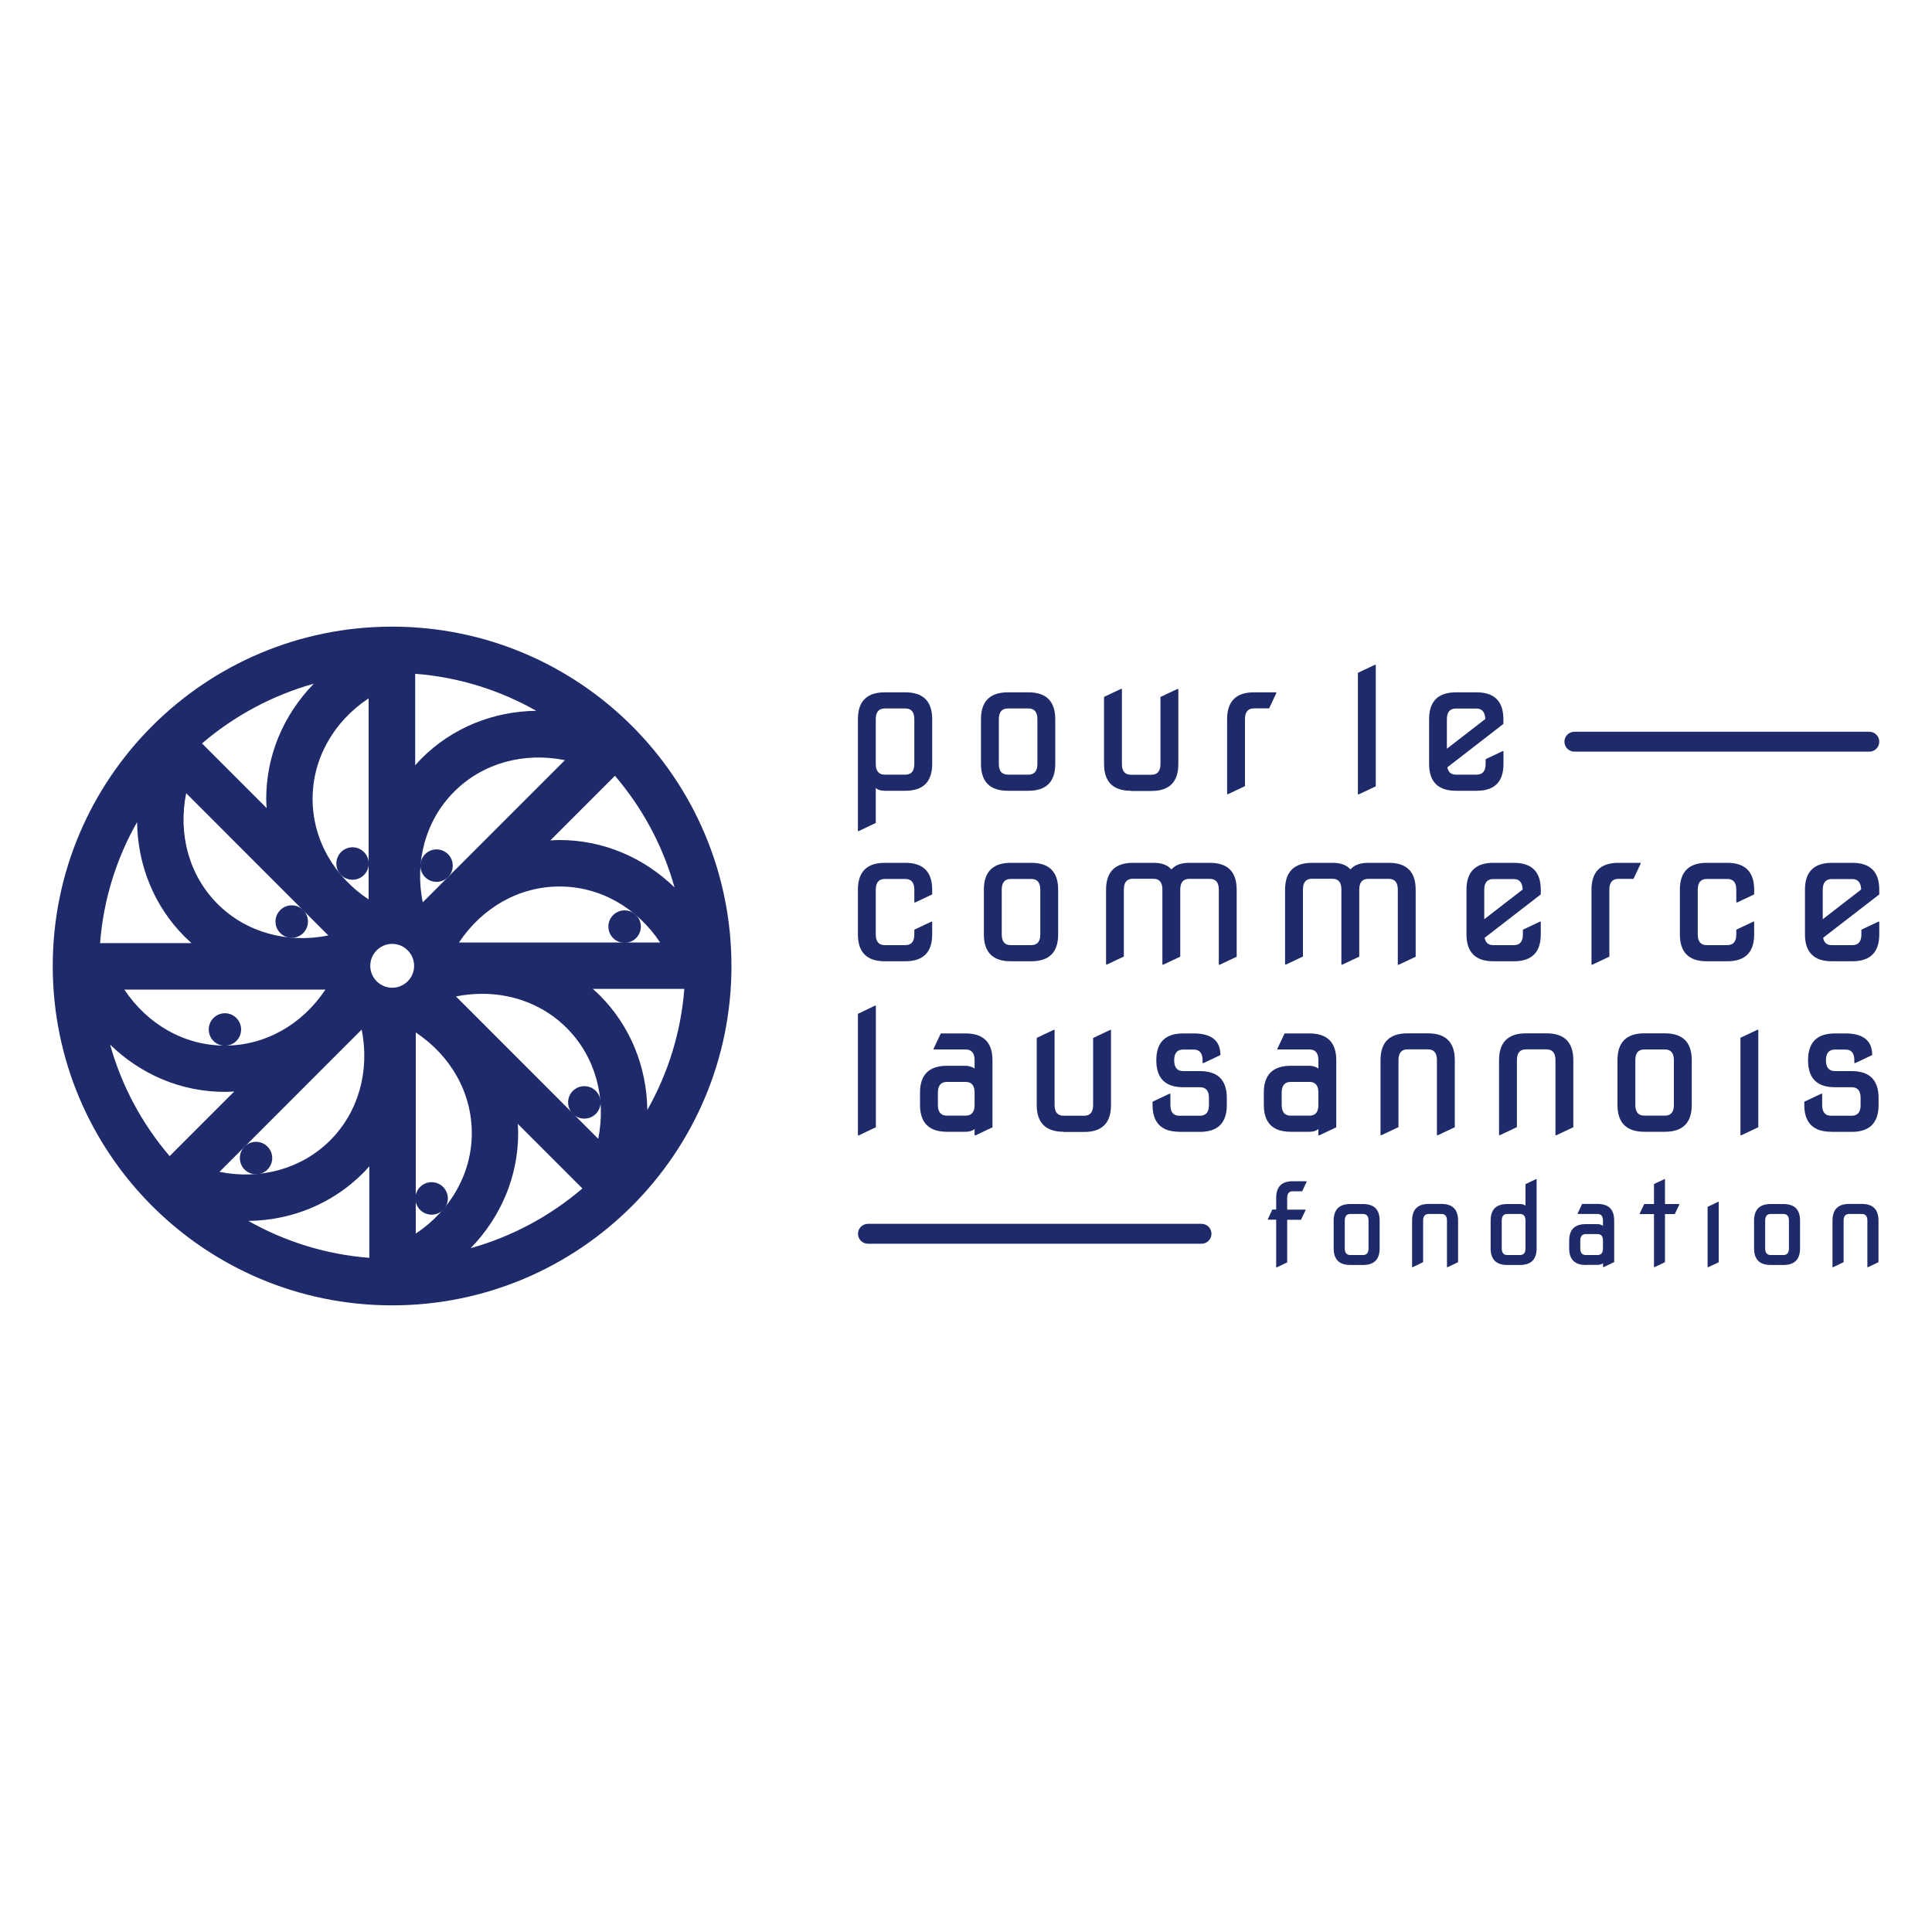 <?xml version="1.0" encoding="UTF-8"?> <svg xmlns="http://www.w3.org/2000/svg" id="Calque_1" viewBox="0 0 200 200"><defs><style>.cls-1{fill:#1e2a6a;stroke-width:0px;}</style></defs><path class="cls-1" d="m11.38,108.12c3.19,3.11,7.37,4.91,11.9,4.91.33,0,.64-.02.97-.04l-6.69,6.69c-2.84-3.32-4.97-7.25-6.17-11.57m11.33,13.2l14.72-14.73c.85,4.25-.3,8.5-3.26,11.47-2.97,2.96-7.22,4.11-11.46,3.26m2.99,5.08c4.44-.06,8.67-1.75,11.87-4.95.23-.23.44-.47.65-.71v9.48c-4.52-.35-8.77-1.7-12.52-3.82m12.62-26.41c0-1.25,1.02-2.27,2.27-2.27s2.27,1.02,2.27,2.27-1.02,2.27-2.27,2.27-2.27-1.02-2.27-2.27m4.65-30.23c4.53.35,8.77,1.7,12.53,3.83-4.44.06-8.68,1.74-11.88,4.94-.23.23-.44.47-.65.71v-9.48Zm.06,37.13c3.61,2.4,5.8,6.22,5.8,10.41s-2.19,8.01-5.8,10.41v-20.83Zm5.69,22.32c3.1-3.19,4.91-7.38,4.91-11.9,0-.33-.02-.64-.04-.96l6.69,6.69c-3.32,2.84-7.25,4.97-11.57,6.18m13.2-11.33l-14.72-14.73c.91-.18,1.83-.27,2.73-.27,3.29,0,6.41,1.21,8.74,3.54,2.96,2.97,4.11,7.21,3.26,11.46m.14-14.86c-.23-.23-.47-.44-.71-.65h9.48c-.35,4.52-1.7,8.77-3.83,12.53-.06-4.44-1.74-8.68-4.94-11.88m7.76-11.15c-3.19-3.1-7.38-4.91-11.9-4.91-.32,0-.64.02-.96.04l6.69-6.69c2.84,3.32,4.97,7.25,6.17,11.57m-11.9-.11c4.19,0,8.01,2.19,10.41,5.8h-20.83c2.4-3.61,6.22-5.8,10.41-5.8m.57-13.09l-14.73,14.73c-.85-4.25.3-8.5,3.26-11.46,2.97-2.97,7.21-4.11,11.46-3.26m-20.32,14.42c-3.61-2.4-5.8-6.22-5.8-10.41s2.19-8.01,5.8-10.41v20.83Zm-5.69-22.32c-3.1,3.19-4.91,7.38-4.91,11.9,0,.32.02.64.04.96l-6.69-6.69c3.32-2.84,7.25-4.97,11.56-6.18m-13.2,11.33l14.72,14.73c-4.25.85-8.5-.3-11.46-3.26s-4.11-7.21-3.26-11.46m14.42,20.32c-2.4,3.61-6.22,5.8-10.41,5.8s-8.01-2.19-10.41-5.8h20.83Zm-14.56-5.46c.23.22.46.44.69.65h-9.46c.35-4.53,1.7-8.78,3.83-12.53.06,4.44,1.74,8.68,4.94,11.88m-13.67,3.02c0,19.41,15.73,35.13,35.13,35.13s35.13-15.73,35.13-35.13-15.73-35.13-35.13-35.13S5.46,80.6,5.46,100"></path><path class="cls-1" d="m38.17,89.39c0,.93-.75,1.68-1.68,1.68s-1.67-.75-1.67-1.68.75-1.68,1.67-1.68,1.68.75,1.68,1.68"></path><path class="cls-1" d="m31.88,95.4c0,.93-.75,1.68-1.68,1.68s-1.68-.75-1.68-1.68.75-1.68,1.68-1.68,1.68.75,1.68,1.68"></path><path class="cls-1" d="m46.87,89.61c0,.93-.75,1.68-1.68,1.68s-1.67-.75-1.67-1.68.75-1.68,1.67-1.68,1.68.75,1.68,1.68"></path><path class="cls-1" d="m66.34,95.92c0,.93-.75,1.68-1.68,1.68s-1.68-.75-1.68-1.68.75-1.68,1.68-1.68,1.68.75,1.68,1.68"></path><path class="cls-1" d="m62.17,114.12c0,.93-.75,1.68-1.68,1.68s-1.68-.75-1.68-1.68.75-1.68,1.68-1.68,1.68.75,1.68,1.68"></path><path class="cls-1" d="m46.36,124.06c0,.93-.75,1.68-1.68,1.68s-1.68-.75-1.68-1.68.75-1.68,1.68-1.68,1.68.75,1.68,1.68"></path><path class="cls-1" d="m24.96,106.57c0,.93-.75,1.68-1.68,1.68s-1.67-.75-1.67-1.68.75-1.68,1.67-1.68,1.68.75,1.68,1.68"></path><path class="cls-1" d="m28.18,119.88c0,.93-.75,1.68-1.68,1.68s-1.67-.75-1.67-1.68.75-1.68,1.67-1.68,1.68.75,1.68,1.68"></path><path class="cls-1" d="m193.51,77.81h-30.53c-.57,0-1.03-.46-1.03-1.03s.46-1.03,1.03-1.03h30.53c.57,0,1.03.46,1.03,1.03s-.46,1.03-1.03,1.03"></path><path class="cls-1" d="m124.38,128.75h-34.53c-.57,0-1.03-.46-1.03-1.03s.46-1.03,1.03-1.03h34.53c.57,0,1.03.46,1.03,1.03s-.46,1.03-1.03,1.03"></path><path class="cls-1" d="m91.59,99.51c-1.85,0-2.78-.93-2.78-2.78v-4.63c0-1.85.93-2.78,2.78-2.78h2.13c1.85,0,2.78.93,2.78,2.78v.49l-1.76.83h-.09v-1.32c0-.74-.31-1.11-.93-1.11h-2.13c-.62,0-.93.37-.93,1.11v4.63c0,.74.31,1.11.93,1.11h2.13c.62,0,.93-.37.93-1.11v-.49l1.76-.83h.09v1.32c0,1.85-.93,2.78-2.78,2.78h-2.13Z"></path><path class="cls-1" d="m104.63,99.51c-1.85,0-2.78-.93-2.78-2.78v-4.63c0-1.85.93-2.78,2.78-2.78h2.13c1.85,0,2.78.93,2.78,2.78v4.63c0,1.85-.93,2.78-2.78,2.78h-2.13Zm0-1.67h2.13c.62,0,.93-.37.93-1.11v-4.63c0-.74-.31-1.11-.93-1.11h-2.13c-.62,0-.93.37-.93,1.11v4.63c0,.74.31,1.11.93,1.11"></path><path class="cls-1" d="m114.5,99.88v-7.78c0-1.85.93-2.78,2.78-2.78h2.13c.85,0,1.47.23,1.85.68.41-.46,1.03-.68,1.85-.68h2.13c1.85,0,2.78.92,2.78,2.78v6.94l-1.76.83h-.09v-7.78c0-.74-.31-1.11-.93-1.11h-2.13c-.62,0-.93.37-.93,1.11v6.94l-1.76.83h-.09v-7.78c0-.74-.31-1.11-.93-1.11h-2.13c-.62,0-.93.37-.93,1.11v6.94l-1.76.83h-.09Z"></path><path class="cls-1" d="m133.03,99.88v-7.78c0-1.85.93-2.78,2.78-2.78h2.13c.85,0,1.47.23,1.85.68.41-.46,1.03-.68,1.85-.68h2.13c1.85,0,2.78.92,2.78,2.78v6.94l-1.76.83h-.09v-7.78c0-.74-.31-1.11-.93-1.11h-2.13c-.62,0-.93.37-.93,1.11v6.94l-1.76.83h-.09v-7.78c0-.74-.31-1.11-.92-1.11h-2.13c-.62,0-.93.37-.93,1.11v6.94l-1.76.83h-.09Z"></path><path class="cls-1" d="m154.59,99.51c-1.85,0-2.78-.93-2.78-2.78v-4.63c0-1.85.93-2.78,2.78-2.78h2.13c1.85,0,2.78.93,2.78,2.78v.49l-5.81,4.49c.09.51.38.76.9.76h2.13c.62,0,.93-.37.93-1.11v-.49l1.76-.83h.09v1.32c0,1.85-.93,2.78-2.78,2.78h-2.13Zm-.93-4.36l3.97-3.07c-.04-.73-.34-1.08-.92-1.08h-2.13c-.62,0-.93.37-.93,1.11v3.05Z"></path><path class="cls-1" d="m164.75,99.88v-7.78c0-1.85.93-2.78,2.78-2.78h2.31v.09l-.74,1.57h-1.57c-.62,0-.93.37-.93,1.11v6.94l-1.76.83h-.09Z"></path><path class="cls-1" d="m176.68,99.51c-1.85,0-2.78-.93-2.78-2.78v-4.63c0-1.85.93-2.78,2.78-2.78h2.13c1.85,0,2.78.93,2.78,2.78v.49l-1.76.83h-.09v-1.32c0-.74-.31-1.11-.93-1.11h-2.13c-.62,0-.93.37-.93,1.11v4.63c0,.74.31,1.11.93,1.11h2.13c.62,0,.93-.37.93-1.11v-.49l1.76-.83h.09v1.32c0,1.85-.93,2.78-2.78,2.78h-2.13Z"></path><path class="cls-1" d="m189.63,99.51c-1.85,0-2.78-.93-2.78-2.78v-4.63c0-1.85.93-2.78,2.78-2.78h2.13c1.85,0,2.78.93,2.78,2.78v.49l-5.81,4.49c.09.51.38.76.9.76h2.13c.62,0,.93-.37.93-1.11v-.49l1.76-.83h.09v1.32c0,1.85-.93,2.78-2.78,2.78h-2.13Zm-.93-4.36l3.97-3.07c-.04-.73-.34-1.08-.92-1.08h-2.13c-.62,0-.93.37-.93,1.11v3.05Z"></path><path class="cls-1" d="m132.11,131.18v-4.92h-.86v-.06l.46-.99h.4v-1.21c0-1.15.57-1.72,1.72-1.72h1.43v.06l-.46.98h-.98c-.38,0-.57.23-.57.69v1.21h1.9v.06l-.47.99h-1.43v4.41l-1.09.52h-.06Z"></path><path class="cls-1" d="m139.78,130.95c-1.15,0-1.72-.58-1.72-1.72v-2.87c0-1.15.58-1.72,1.72-1.72h1.32c1.15,0,1.72.57,1.72,1.72v2.87c0,1.15-.58,1.72-1.72,1.72h-1.32Zm0-1.03h1.32c.38,0,.57-.23.57-.69v-2.87c0-.46-.19-.69-.57-.69h-1.32c-.38,0-.57.23-.57.69v2.87c0,.46.19.69.57.69"></path><path class="cls-1" d="m146.18,131.18v-4.82c0-1.15.57-1.73,1.72-1.73h1.32c1.15,0,1.72.58,1.72,1.73v4.3l-1.09.52h-.06v-4.82c0-.46-.19-.69-.57-.69h-1.32c-.38,0-.58.23-.58.69v4.3l-1.09.52h-.06Z"></path><path class="cls-1" d="m156.03,130.95c-1.15,0-1.72-.58-1.72-1.72v-2.87c0-1.15.57-1.72,1.72-1.72h1.32c.26,0,.45.06.57.18v-2.24l1.09-.52h.06v7.17c0,1.15-.58,1.72-1.72,1.72h-1.32Zm0-1.03h1.32c.38,0,.57-.23.57-.69v-2.87c0-.46-.19-.69-.57-.69h-1.32c-.38,0-.57.23-.57.69v2.87c0,.46.19.69.57.69"></path><path class="cls-1" d="m164.16,130.95c-1.15,0-1.72-.58-1.72-1.72v-.79c0-1.15.57-1.72,1.72-1.72h1.21c.2,0,.39.06.57.17v-.53c0-.46-.19-.69-.57-.69h-2.05v-.06l.46-.98h1.6c1.15,0,1.72.57,1.72,1.72v4.3l-1.09.52h-.06v-.4c-.15.11-.34.17-.57.17h-1.21Zm0-1.03h1.21c.38,0,.57-.23.57-.69v-.79c0-.46-.19-.69-.57-.69h-1.21c-.38,0-.57.23-.57.69v.79c0,.46.19.69.57.69"></path><polygon class="cls-1" points="171.22 131.18 171.22 125.68 169.74 125.68 169.74 125.63 170.21 124.64 171.22 124.64 171.22 122.57 172.31 122.06 172.36 122.06 172.36 124.64 173.84 124.64 173.84 124.7 173.37 125.68 172.36 125.68 172.36 130.66 171.27 131.18 171.22 131.18"></polygon><polygon class="cls-1" points="177.87 124.41 176.77 124.93 176.77 131.18 176.83 131.18 177.92 130.67 177.92 124.41 177.87 124.41"></polygon><path class="cls-1" d="m183.3,130.95c-1.15,0-1.72-.58-1.72-1.72v-2.87c0-1.15.58-1.72,1.72-1.72h1.32c1.15,0,1.72.57,1.72,1.72v2.87c0,1.15-.58,1.72-1.72,1.72h-1.32Zm0-1.03h1.32c.38,0,.57-.23.57-.69v-2.87c0-.46-.19-.69-.57-.69h-1.32c-.38,0-.57.23-.57.69v2.87c0,.46.19.69.57.69"></path><path class="cls-1" d="m189.7,131.18v-4.82c0-1.15.57-1.73,1.72-1.73h1.32c1.15,0,1.72.58,1.72,1.73v4.3l-1.09.52h-.06v-4.82c0-.46-.19-.69-.57-.69h-1.32c-.38,0-.57.23-.57.69v4.3l-1.09.52h-.06Z"></path><path class="cls-1" d="m91.59,81.86c-.42,0-.73-.1-.93-.29v3.62l-1.76.84h-.09v-11.58c0-1.85.93-2.78,2.78-2.78h2.13c1.85,0,2.78.93,2.78,2.78v4.63c0,1.85-.93,2.78-2.78,2.78h-2.13Zm0-1.67h2.13c.62,0,.93-.37.93-1.11v-4.63c0-.74-.31-1.11-.93-1.11h-2.13c-.62,0-.93.37-.93,1.11v4.63c0,.74.31,1.11.93,1.11"></path><path class="cls-1" d="m104.33,81.86c-1.85,0-2.78-.93-2.78-2.78v-4.63c0-1.85.93-2.78,2.78-2.78h2.13c1.85,0,2.78.93,2.78,2.78v4.63c0,1.85-.93,2.78-2.78,2.78h-2.13Zm0-1.67h2.13c.62,0,.93-.37.93-1.11v-4.63c0-.74-.31-1.11-.93-1.11h-2.13c-.62,0-.93.37-.93,1.11v4.63c0,.74.31,1.11.93,1.11"></path><path class="cls-1" d="m117.07,81.86c-1.85,0-2.78-.93-2.78-2.78v-6.94l1.76-.83h.09v7.78c0,.74.31,1.11.93,1.11h2.13c.62,0,.93-.37.93-1.11v-6.94l1.76-.83h.09v7.78c0,1.85-.93,2.78-2.78,2.78h-2.13Z"></path><path class="cls-1" d="m127.03,82.23v-7.78c0-1.85.93-2.78,2.78-2.78h2.31v.09l-.74,1.57h-1.57c-.62,0-.93.37-.93,1.11v6.94l-1.76.83h-.09Z"></path><polygon class="cls-1" points="142.33 68.82 140.57 69.65 140.57 82.23 140.66 82.23 142.42 81.4 142.42 68.82 142.33 68.82"></polygon><path class="cls-1" d="m150.72,81.86c-1.85,0-2.78-.93-2.78-2.78v-4.63c0-1.85.93-2.78,2.78-2.78h2.13c1.85,0,2.78.93,2.78,2.78v.49l-5.8,4.49c.09.51.38.76.9.76h2.13c.62,0,.93-.37.93-1.11v-.49l1.76-.83h.09v1.32c0,1.85-.92,2.78-2.78,2.78h-2.13Zm-.93-4.36l3.97-3.07c-.04-.73-.34-1.08-.92-1.08h-2.13c-.62,0-.93.37-.93,1.11v3.05Z"></path><polygon class="cls-1" points="90.57 104.11 88.81 104.95 88.81 117.53 88.91 117.53 90.67 116.69 90.67 104.11 90.57 104.11"></polygon><path class="cls-1" d="m98.02,117.16c-1.85,0-2.78-.93-2.78-2.78v-1.27c0-1.85.93-2.78,2.78-2.78h1.94c.32,0,.63.09.93.28v-.86c0-.74-.31-1.11-.93-1.11h-3.31v-.09l.74-1.57h2.57c1.85,0,2.78.93,2.78,2.78v6.94l-1.76.83h-.09v-.65c-.23.19-.54.28-.93.28h-1.94Zm0-1.67h1.94c.62,0,.93-.37.93-1.11v-1.27c0-.74-.31-1.11-.93-1.11h-1.94c-.62,0-.93.37-.93,1.11v1.27c0,.74.31,1.11.93,1.11"></path><path class="cls-1" d="m110.1,117.16c-1.85,0-2.78-.93-2.78-2.78v-6.94l1.76-.83h.09v7.78c0,.74.31,1.11.93,1.11h2.13c.62,0,.93-.37.93-1.11v-6.94l1.76-.83h.09v7.78c0,1.85-.93,2.78-2.78,2.78h-2.13Z"></path><path class="cls-1" d="m122.09,117.16c-1.85,0-2.78-.93-2.78-2.78v-.33l1.76-.83h.09v1.17c0,.74.31,1.11.93,1.11h2.13c.62,0,.93-.37.93-1.11v-.73c0-.74-.31-1.11-.93-1.11h-1.74c-1.85,0-2.78-.93-2.78-2.79s.93-2.78,2.78-2.78h1.08c1.85,0,2.78.75,2.78,2.24l-1.76.83h-.09v-.29c0-.74-.31-1.11-.93-1.11h-1.08c-.62,0-.93.37-.93,1.11s.31,1.12.93,1.12h1.74c1.85,0,2.78.93,2.78,2.78v.73c0,1.85-.93,2.78-2.78,2.78h-2.13Z"></path><path class="cls-1" d="m133.61,117.16c-1.85,0-2.78-.93-2.78-2.78v-1.27c0-1.85.93-2.78,2.78-2.78h1.95c.32,0,.63.09.92.28v-.86c0-.74-.31-1.11-.92-1.11h-3.32v-.09l.74-1.57h2.57c1.85,0,2.78.93,2.78,2.78v6.94l-1.76.83h-.09v-.65c-.23.19-.54.28-.92.28h-1.95Zm0-1.67h1.95c.62,0,.92-.37.92-1.11v-1.27c0-.74-.31-1.11-.92-1.11h-1.95c-.62,0-.93.37-.93,1.11v1.27c0,.74.31,1.11.93,1.11"></path><path class="cls-1" d="m142.91,117.53v-7.78c0-1.85.93-2.78,2.78-2.78h2.13c1.85,0,2.78.92,2.78,2.78v6.94l-1.76.83h-.09v-7.78c0-.74-.31-1.11-.92-1.11h-2.13c-.62,0-.93.37-.93,1.11v6.94l-1.76.83h-.09Z"></path><path class="cls-1" d="m155.18,117.53v-7.78c0-1.85.93-2.78,2.78-2.78h2.13c1.85,0,2.78.92,2.78,2.78v6.94l-1.76.83h-.09v-7.78c0-.74-.31-1.11-.93-1.11h-2.13c-.62,0-.93.37-.93,1.11v6.94l-1.76.83h-.09Z"></path><path class="cls-1" d="m170.22,117.16c-1.85,0-2.78-.93-2.78-2.78v-4.63c0-1.85.92-2.78,2.78-2.78h2.13c1.85,0,2.78.93,2.78,2.78v4.63c0,1.85-.93,2.78-2.78,2.78h-2.13Zm0-1.67h2.13c.62,0,.93-.37.93-1.11v-4.63c0-.74-.31-1.11-.93-1.11h-2.13c-.62,0-.93.37-.93,1.11v4.63c0,.74.31,1.11.93,1.11"></path><polygon class="cls-1" points="181.93 106.6 180.17 107.43 180.17 117.52 180.26 117.52 182.02 116.69 182.02 106.6 181.93 106.6"></polygon><path class="cls-1" d="m189.56,117.16c-1.85,0-2.78-.93-2.78-2.78v-.33l1.76-.83h.09v1.17c0,.74.31,1.11.93,1.11h2.13c.61,0,.92-.37.92-1.11v-.73c0-.74-.31-1.11-.92-1.11h-1.74c-1.85,0-2.78-.93-2.78-2.79s.93-2.78,2.78-2.78h1.08c1.85,0,2.78.75,2.78,2.24l-1.76.83h-.09v-.29c0-.74-.31-1.11-.93-1.11h-1.08c-.62,0-.93.37-.93,1.11s.31,1.12.93,1.12h1.74c1.85,0,2.78.93,2.78,2.78v.73c0,1.85-.93,2.78-2.78,2.78h-2.13Z"></path></svg> 